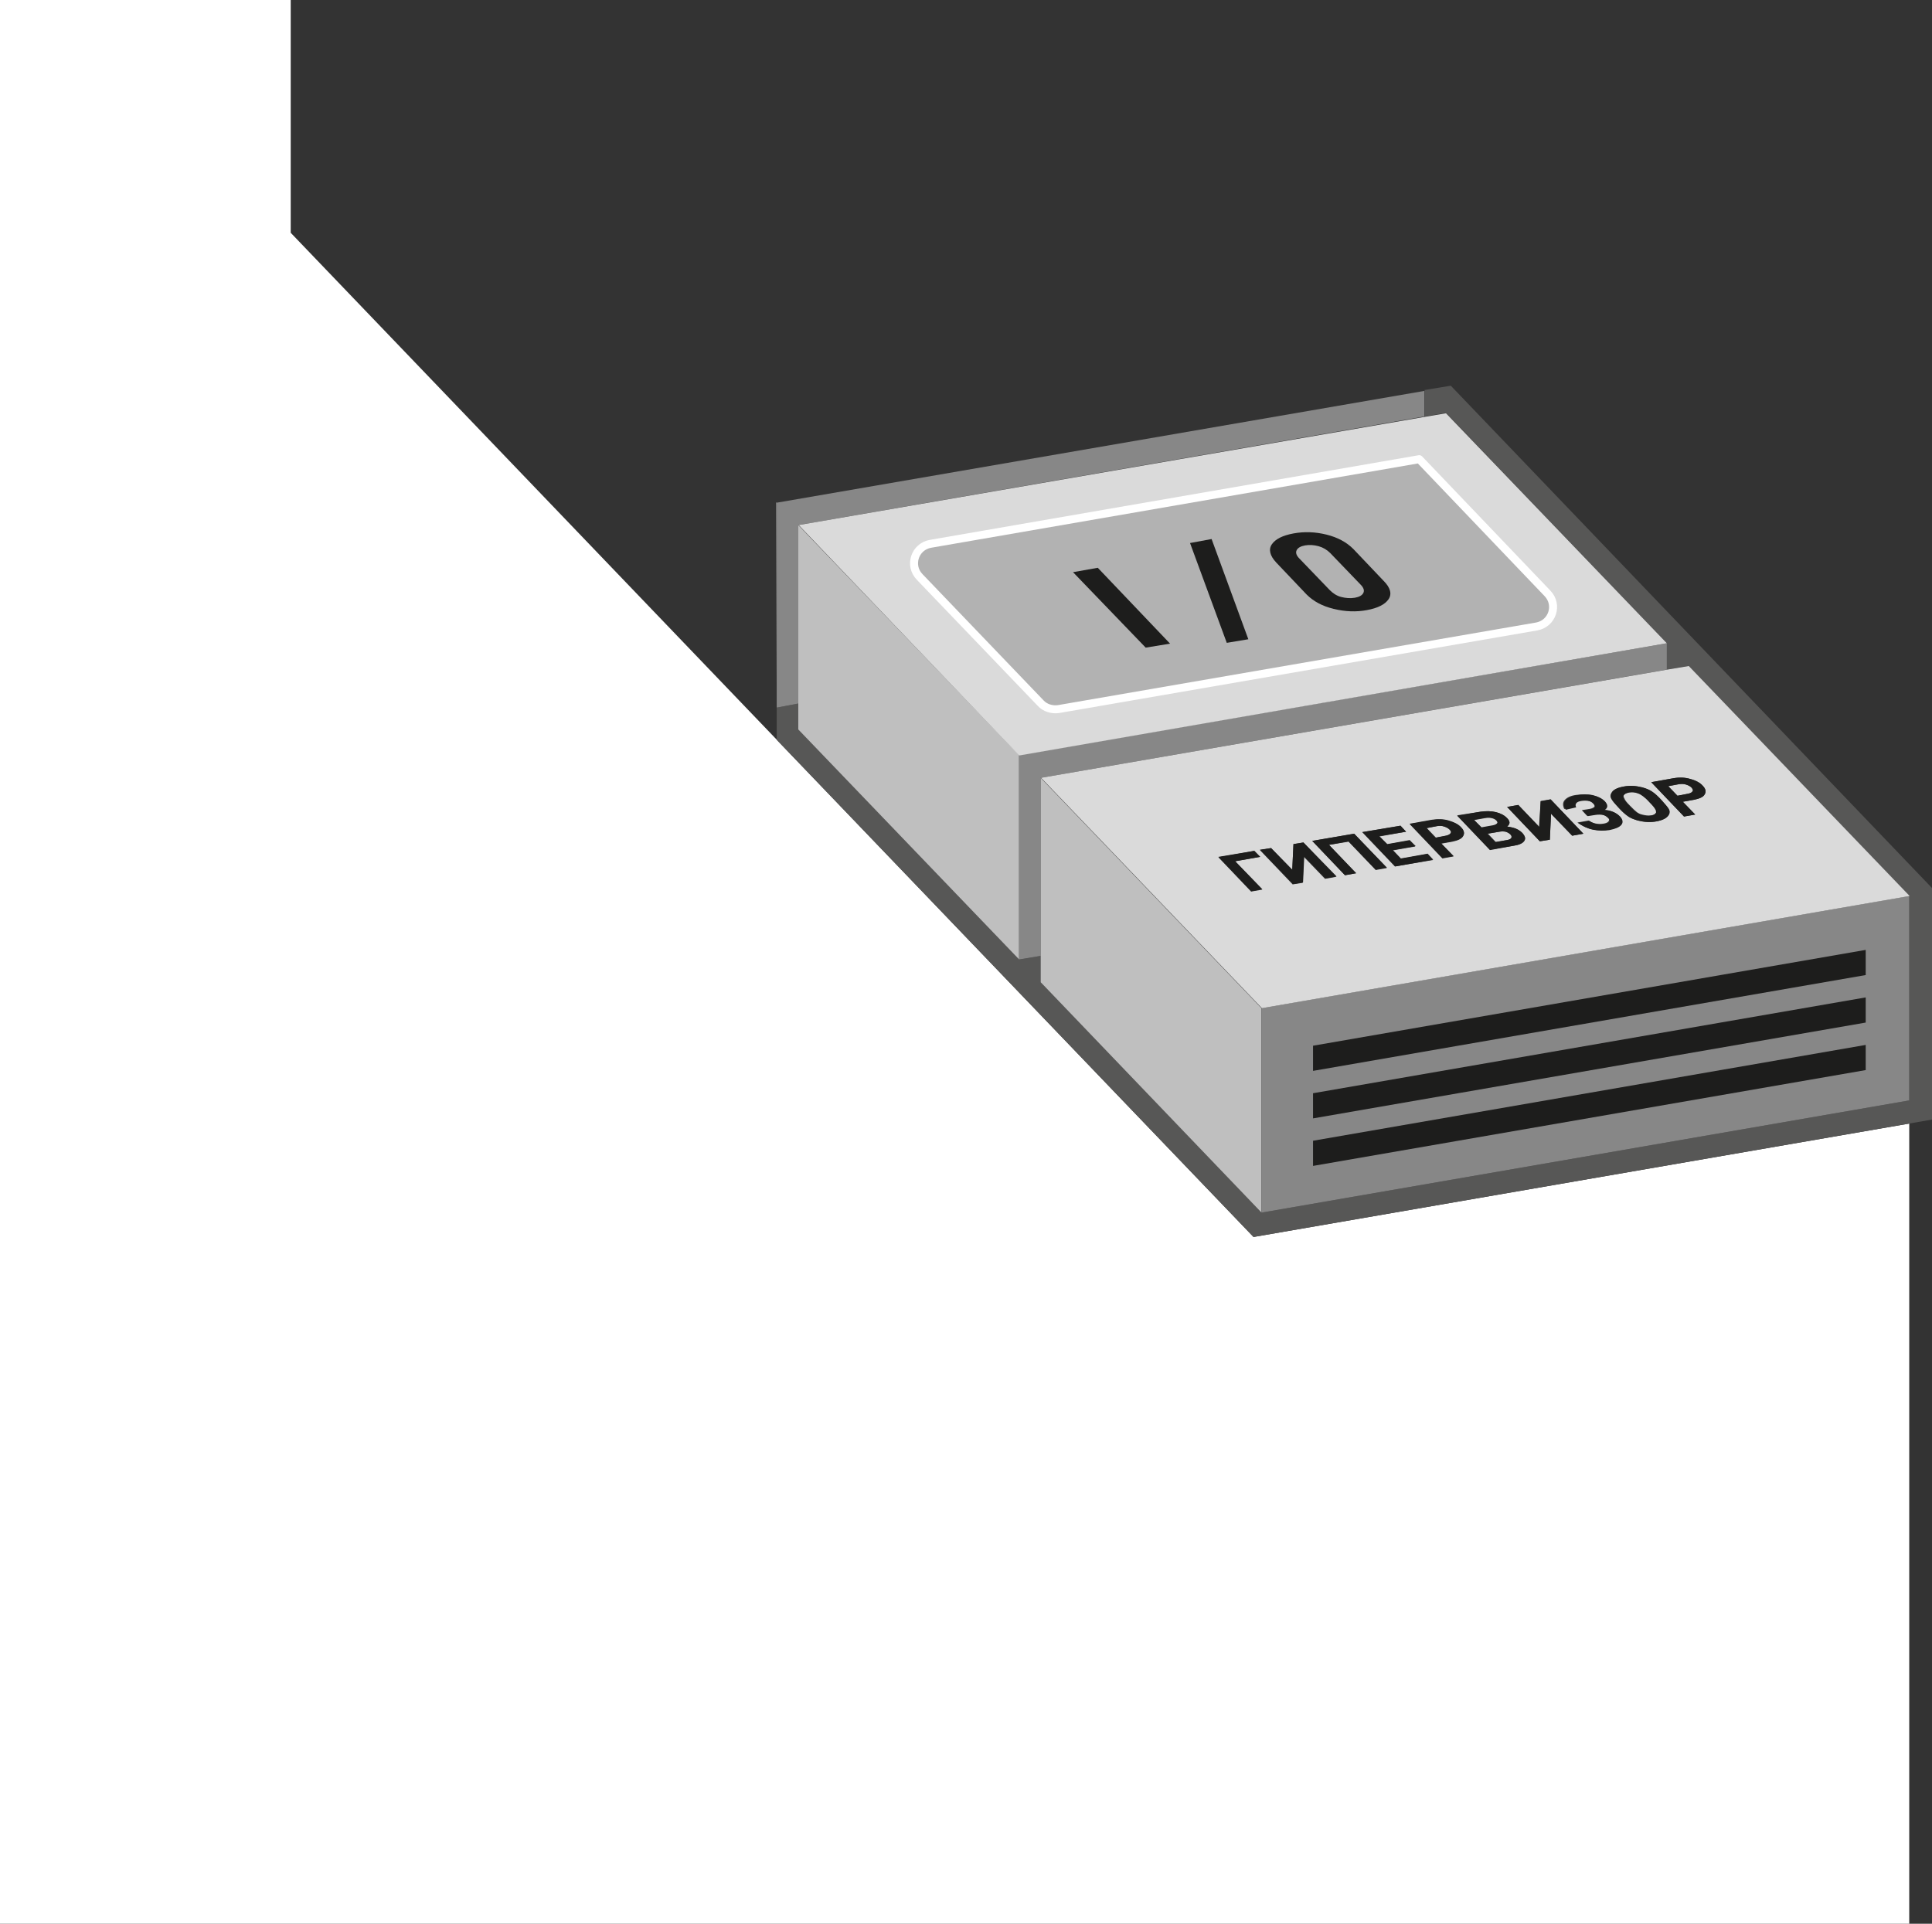 <?xml version="1.0" encoding="UTF-8"?> <svg xmlns="http://www.w3.org/2000/svg" xmlns:xlink="http://www.w3.org/1999/xlink" version="1.1" id="Layer_1" x="0px" y="0px" viewBox="0 0 483.8 481.8" style="enable-background:new 0 0 483.8 481.8;" xml:space="preserve"><rect x="0" y="0" width="483.8" height="481.8" fill="#333333" stroke="none"/> <style type="text/css"> .st0{fill:#575756;} .st1{fill:#BFBFBF;} .st2{fill:#DADADA;} .st3{fill:#B2B2B2;} .st4{fill:#B2B2B2;stroke:#FFFFFF;stroke-width:2;stroke-linecap:round;stroke-linejoin:round;stroke-miterlimit:10;} .st5{fill:#1D1D1C;} .st6{fill:none;} .st7{fill:#878787;} .st8{opacity:0.2;fill:#FF0600;} .st9{opacity:0.5;fill:#FF0600;} .st10{opacity:0.35;fill:#FF0600;} .st11{fill:#FCCD9D;} .st12{fill:#F27200;} .st13{fill:#0CE5FF;} .st14{fill:#00881E;} .st15{fill:#59A700;} .st16{fill:#DBEC00;} .st17{fill:#5DB0D9;} .st18{fill:#0C0803;} .st19{fill:#FFFFFF;} .st20{clip-path:url(#SVGID_00000164498137919118589010000015288079610895445391_);} .st21{fill:#FFB600;} .st22{fill:#CE9005;} .st23{fill:#22D383;} .st24{fill:#13AA62;} .st25{fill:#4AA9FF;} .st26{fill:#267CBC;} .st27{fill:#6BA2FC;} .st28{fill:#2C62B7;} .st29{fill:#BAE6F7;} .st30{fill:#ADC7F2;} .st31{fill:#3E7CF7;} .st32{fill:#FFE5AB;} .st33{fill:#8AF9C3;} .st34{fill:#88CD00;} .st35{fill:#00F2BE;} .st36{fill:#2B32FF;} .st37{fill:#FF0600;} .st38{fill:#FFAC5A;} .st39{fill:#FF8500;} .st40{fill:#FF8500;stroke:#FFFFFF;stroke-width:2;stroke-miterlimit:10;} .st41{fill:#4AA9FF;stroke:#FFFFFF;stroke-width:2;stroke-miterlimit:10;} .st42{fill:#22D383;stroke:#FFFFFF;stroke-width:2;stroke-miterlimit:10;} .st43{fill:#FFB600;stroke:#FFFFFF;stroke-width:2;stroke-miterlimit:10;} .st44{enable-background:new ;} .st45{fill:none;stroke:#DADADA;stroke-width:0;stroke-linecap:round;stroke-linejoin:round;} .st46{fill:#FF0600;stroke:#FFFFFF;stroke-width:2;stroke-miterlimit:10;} </style> <g> <polygon class="st19" points="478.1,281.4 478.1,481.8 0,481.8 0,0 72.8,0 72.8,58.3 313.9,309.8 "></polygon> <g> <polygon class="st6" points="417.4,167.7 417.4,161 417.4,161 417.4,167.7 "></polygon> <polygon class="st6" points="194.6,177.2 194.6,177.2 199.9,176.2 199.9,176.2 "></polygon> <polygon class="st6" points="478.1,224.4 478.1,224.4 478.1,275.6 315.9,303.7 315.9,303.7 478.1,275.6 478.1,224.4 478.1,224.4 478.1,224.4 478.1,224.4 478.1,224.4 478.1,224.4 "></polygon> <polygon class="st6" points="255.2,240.3 255.2,240.3 260.6,239.4 260.6,239.4 "></polygon> <polygon class="st6" points="478.1,224.4 422.9,166.8 422.8,166.8 478.1,224.4 "></polygon> <polygon class="st6" points="417.4,161.1 362.1,103.4 362.1,103.4 417.4,161.1 "></polygon> <polygon class="st6" points="356.7,97.9 356.7,104.3 356.8,104.3 356.8,97.9 356.7,97.7 356.6,97.7 356.6,97.7 194.4,125.8 194.4,125.8 194.5,125.9 "></polygon> <polygon class="st0" points="483.8,280.4 483.8,222.4 363.3,96.6 356.6,97.7 356.7,97.7 356.8,97.9 356.8,104.3 362.1,103.4 362.1,103.4 362.1,103.4 417.4,161.1 417.4,161 417.4,161 417.4,161 417.4,167.7 422.8,166.8 422.8,166.8 422.9,166.8 478.1,224.4 478.1,224.4 478.1,224.4 478.1,224.4 478.1,224.4 478.1,224.4 478.1,224.4 478.1,275.6 315.9,303.7 315.9,303.7 315.9,303.7 260.6,246 260.6,239.4 255.2,240.3 255.2,240.3 255.2,240.3 199.9,182.7 199.9,176.2 194.6,177.2 194.6,177.2 194.5,177.2 194.5,177.1 194.5,185.3 313.9,309.8 "></polygon> <polygon class="st1" points="194.5,125.9 194.4,125.8 194.5,177.1 194.5,177.2 "></polygon> <polygon class="st7" points="199.9,131.5 199.9,131.5 199.9,131.5 199.9,131.5 200,131.5 356.7,104.3 356.7,97.9 194.5,125.9 194.5,177.2 194.6,177.2 199.9,176.2 "></polygon> <polygon class="st1" points="255.2,189.1 255.2,189.1 199.9,131.5 199.9,176.2 199.9,176.2 199.9,182.7 255.2,240.3 "></polygon> <polygon class="st1" points="199.9,131.5 200,131.5 199.9,131.5 "></polygon> <polygon class="st7" points="417.4,161.1 255.2,189.1 255.2,240.3 255.2,240.3 260.6,239.4 260.6,194.8 260.7,194.8 417.4,167.7 417.4,161 417.4,161 417.4,161.1 417.4,161.1 "></polygon> <polygon class="st1" points="315.9,252.5 260.6,194.8 260.7,194.8 260.6,194.8 260.6,239.4 260.6,239.4 260.6,246 315.9,303.7 "></polygon> <polygon class="st7" points="478.1,224.4 315.9,252.5 315.9,252.5 315.9,303.7 315.9,303.7 478.1,275.6 "></polygon> <polygon class="st7" points="478.1,224.4 478.1,224.4 478.1,224.4 478.1,224.4 478.1,224.4 "></polygon> <path class="st2" d="M200,131.5L200,131.5L200,131.5L200,131.5l55.2,57.7l0.1,0l162.1-28.1l0,0l-55.3-57.6l0,0l-5.3,0.9l0,0 L200,131.5z M384.7,156.8l-119.8,20.7c-1.6,0.3-3.3-0.3-4.4-1.5l-30.3-31.6c-2.7-2.9-1.2-7.6,2.7-8.3L355.4,115l32.1,33.5 C390.2,151.3,388.6,156.1,384.7,156.8z"></path> <path class="st2" d="M417.8,196.9l2.3,2.4l2.6-0.5c0.6-0.1,1-0.3,1.2-0.6c0.2-0.3,0.1-0.6-0.2-0.9c-0.3-0.4-0.8-0.6-1.4-0.8 c-0.6-0.2-1.2-0.2-1.8-0.1L417.8,196.9z"></path> <path class="st2" d="M408.2,201.8c0.8,0.8,1.3,1.3,1.7,1.6c0.4,0.3,0.8,0.5,1.3,0.6c0.8,0.2,1.5,0.3,2.3,0.2 c0.7-0.1,1.2-0.4,1.3-0.8c0.1-0.2,0-0.5-0.2-0.8c-0.2-0.3-0.7-0.9-1.4-1.7c-0.8-0.8-1.3-1.3-1.7-1.6c-0.4-0.3-0.8-0.5-1.3-0.7 c-0.7-0.2-1.5-0.3-2.2-0.2c-0.7,0.1-1.2,0.4-1.4,0.8c-0.1,0.2,0,0.5,0.2,0.8C406.9,200.4,407.4,201,408.2,201.8z"></path> <path class="st2" d="M363.3,208.7c0.2-0.3,0.1-0.6-0.2-0.9s-0.8-0.6-1.4-0.8c-0.6-0.2-1.2-0.2-1.8-0.1l-2.6,0.5l2.3,2.4l2.6-0.5 C362.8,209.1,363.2,208.9,363.3,208.7z"></path> <path class="st2" d="M374.9,206.3c0.2-0.2,0.1-0.5-0.2-0.8c-0.3-0.3-0.7-0.5-1.2-0.6c-0.5-0.1-1-0.1-1.6,0l-2.8,0.5l1.9,2l2.8-0.5 C374.3,206.7,374.7,206.5,374.9,206.3z"></path> <path class="st2" d="M260.7,194.8L260.7,194.8l55.3,57.7l0,0l162.2-28.1l0,0l0,0l0,0l-55.3-57.6l0,0l-5.4,0.9l0,0L260.7,194.8z M403.5,198.6c0.4-0.8,1.4-1.3,3-1.6c1.5-0.3,3.1-0.2,4.7,0.2c1,0.3,1.9,0.6,2.5,1.1c0.6,0.4,1.4,1.1,2.3,2.1 c0.9,1,1.5,1.7,1.8,2.2c0.3,0.5,0.3,1,0,1.5c-0.4,0.8-1.4,1.3-3,1.6c-1.6,0.3-3.1,0.2-4.7-0.2c-1-0.3-1.9-0.6-2.5-1.1 c-0.6-0.4-1.4-1.1-2.3-2.1c-0.9-1-1.5-1.7-1.8-2.2C403.2,199.6,403.2,199.1,403.5,198.6z M391.8,200.4c0.5-0.6,1.4-1.1,2.8-1.3 c1.4-0.2,2.8-0.2,4.1,0c1.3,0.3,2.3,0.8,3,1.5c0.8,0.8,0.8,1.6-0.1,2.2c1.7,0.1,3.1,0.7,3.9,1.6c0.7,0.8,0.9,1.5,0.3,2.1 c-0.5,0.6-1.5,1.1-3,1.3c-1.4,0.2-2.7,0.2-4.1-0.1c-1.4-0.3-2.6-0.9-3.7-1.7l2.8-0.5c1.1,0.7,2.3,1,3.6,0.8 c0.7-0.1,1.2-0.3,1.4-0.6c0.2-0.3,0.2-0.6-0.2-0.9c-0.4-0.4-0.8-0.6-1.4-0.8c-0.6-0.1-1.2-0.1-1.9,0l-1.9,0.3l-1.3-1.4l1.9-0.3 c0.6-0.1,1-0.3,1.2-0.5c0.2-0.2,0.1-0.5-0.3-0.9c-0.3-0.3-0.8-0.6-1.3-0.7c-0.6-0.1-1.2-0.1-1.8,0c-0.7,0.1-1.1,0.3-1.3,0.6 c-0.2,0.3-0.2,0.6,0,1l-2.8,0.5C391.3,201.7,391.3,201,391.8,200.4z M380.2,201.6l5.3,5.5l0.3-6.5l2.5-0.4l8.2,8.6l-2.8,0.5 l-5.3-5.5l-0.3,6.5l-2.5,0.4l-8.2-8.6L380.2,201.6z M370.7,203.3c1.4-0.2,2.6-0.2,3.9,0.1c1.2,0.3,2.2,0.8,2.8,1.5 c0.8,0.8,0.8,1.5,0,2.1c0.6,0.1,1.1,0.2,1.5,0.3c1,0.3,1.7,0.7,2.3,1.3c0.7,0.8,0.9,1.4,0.5,2c-0.4,0.6-1.2,1-2.6,1.2l-6,1 l-8.2-8.6L370.7,203.3z M358.6,205.4c1.5-0.3,2.9-0.2,4.2,0.2c1.4,0.4,2.4,0.9,3.1,1.7c0.7,0.8,0.9,1.5,0.5,2.1 c-0.4,0.7-1.3,1.1-2.7,1.4l-2.8,0.5l3.1,3.2l-2.8,0.5l-8.2-8.6L358.6,205.4z M350.7,206.8l1.4,1.5l-6.7,1.2l1.9,2l5.7-1l1.4,1.5 l-5.7,1l2,2.1l6.7-1.2l1.4,1.5l-9.5,1.6l-8.2-8.6L350.7,206.8z M339.1,208.8l8.2,8.6l-2.8,0.5l-6.8-7.1l-4.9,0.8l6.8,7.1l-2.8,0.5 l-8.2-8.6L339.1,208.8z M318.3,212.4l5.3,5.5l0.3-6.5l2.5-0.4l8.2,8.6l-2.8,0.5l-5.3-5.5l-0.3,6.5l-2.5,0.4l-8.2-8.6L318.3,212.4z M314.1,213.1l1.4,1.5l-6.2,1.1l6.8,7.1l-2.8,0.5l-8.2-8.6L314.1,213.1z M426.4,196.8c0.7,0.8,0.9,1.5,0.5,2.1 c-0.4,0.7-1.3,1.1-2.7,1.4l-2.8,0.5l3.1,3.2l-2.8,0.5l-8.2-8.6l5.6-1c1.5-0.3,2.9-0.2,4.2,0.2C424.6,195.4,425.7,196,426.4,196.8z "></path> <path class="st2" d="M377.4,210.4c0.6-0.1,0.9-0.3,1.1-0.5c0.2-0.2,0.1-0.5-0.2-0.9c-0.3-0.3-0.7-0.5-1.2-0.7 c-0.5-0.1-1.1-0.1-1.6,0l-2.9,0.5l2,2.1L377.4,210.4z"></path> <path class="st4" d="M355.4,115L233,136.2c-3.9,0.7-5.5,5.4-2.7,8.3l30.3,31.6c1.1,1.2,2.8,1.7,4.4,1.5l119.8-20.7 c3.9-0.7,5.5-5.4,2.7-8.3L355.4,115z"></path> <path class="st3" d="M339.3,149.7c1.2-0.2,1.9-0.6,2.1-1.2c0.3-0.6,0-1.3-0.7-2.1l-7.6-7.9c-0.8-0.8-1.7-1.4-2.9-1.7 c-1.1-0.3-2.3-0.4-3.4-0.2s-1.9,0.6-2.1,1.2s0,1.3,0.7,2.1l7.6,7.9c0.8,0.8,1.7,1.4,2.9,1.7C337,149.8,338.1,149.9,339.3,149.7z"></path> <line class="st45" x1="356.6" y1="97.7" x2="194.4" y2="125.8"></line> <polygon class="st5" points="316.1,222.7 309.3,215.7 315.6,214.6 314.1,213.1 305.1,214.6 313.3,223.2 "></polygon> <polygon class="st5" points="326.3,221 326.6,214.5 331.9,220 334.7,219.5 326.4,211 323.9,211.4 323.6,217.8 318.3,212.4 315.5,212.8 323.8,221.4 "></polygon> <polygon class="st5" points="339.6,218.7 332.8,211.6 337.7,210.7 344.5,217.8 347.3,217.3 339.1,208.8 328.6,210.6 336.8,219.2 "></polygon> <polygon class="st5" points="358.9,215.3 357.5,213.8 350.8,215 348.8,212.9 354.5,211.9 353,210.4 347.4,211.4 345.4,209.4 352.1,208.3 350.7,206.8 341.2,208.4 349.4,217 "></polygon> <path class="st5" d="M364,214.4l-3.1-3.2l2.8-0.5c1.5-0.3,2.4-0.7,2.7-1.4c0.4-0.7,0.2-1.4-0.5-2.1c-0.7-0.8-1.8-1.3-3.1-1.7 c-1.3-0.4-2.7-0.4-4.2-0.2l-5.6,1l8.2,8.6L364,214.4z M357.2,207.4l2.6-0.5c0.6-0.1,1.2-0.1,1.8,0.1c0.6,0.2,1,0.4,1.4,0.8 s0.4,0.7,0.2,0.9c-0.2,0.3-0.6,0.5-1.2,0.6l-2.6,0.5L357.2,207.4z"></path> <path class="st5" d="M379.1,211.8c1.3-0.2,2.2-0.6,2.6-1.2c0.4-0.6,0.2-1.2-0.5-2c-0.6-0.6-1.4-1.1-2.3-1.3 c-0.4-0.1-0.9-0.2-1.5-0.3c0.8-0.6,0.8-1.3,0-2.1c-0.7-0.7-1.6-1.2-2.8-1.5c-1.2-0.3-2.5-0.3-3.9-0.1l-5.8,1l8.2,8.6L379.1,211.8z M369.1,205.3l2.8-0.5c0.6-0.1,1.1-0.1,1.6,0c0.5,0.1,0.9,0.3,1.2,0.6c0.3,0.3,0.4,0.6,0.2,0.8c-0.2,0.2-0.5,0.4-1.1,0.5l-2.8,0.5 L369.1,205.3z M375.4,208.3c0.6-0.1,1.1-0.1,1.6,0c0.5,0.1,0.9,0.4,1.2,0.7c0.3,0.3,0.4,0.6,0.2,0.9c-0.2,0.3-0.5,0.4-1.1,0.5 l-2.9,0.5l-2-2.1L375.4,208.3z"></path> <polygon class="st5" points="388.1,210.3 388.4,203.8 393.7,209.3 396.5,208.8 388.3,200.2 385.8,200.7 385.4,207.1 380.2,201.6 377.4,202.1 385.6,210.7 "></polygon> <path class="st5" d="M394.7,202.2c-0.2-0.4-0.2-0.7,0-1c0.2-0.3,0.6-0.5,1.3-0.6c0.6-0.1,1.2-0.1,1.8,0c0.6,0.1,1,0.3,1.3,0.7 c0.3,0.3,0.4,0.6,0.3,0.9c-0.2,0.2-0.5,0.4-1.2,0.5l-1.9,0.3l1.3,1.4l1.9-0.3c0.7-0.1,1.3-0.1,1.9,0c0.6,0.1,1,0.4,1.4,0.8 c0.3,0.3,0.4,0.7,0.2,0.9c-0.2,0.3-0.7,0.5-1.4,0.6c-1.3,0.2-2.5,0-3.6-0.8l-2.8,0.5c1.1,0.8,2.3,1.4,3.7,1.7 c1.4,0.3,2.8,0.3,4.1,0.1c1.5-0.3,2.5-0.7,3-1.3c0.5-0.6,0.4-1.3-0.3-2.1c-0.9-0.9-2.2-1.5-3.9-1.6c0.9-0.6,0.9-1.3,0.1-2.2 c-0.7-0.7-1.7-1.2-3-1.5c-1.3-0.3-2.7-0.3-4.1,0c-1.4,0.2-2.3,0.7-2.8,1.3c-0.5,0.6-0.5,1.4,0.1,2.3L394.7,202.2z"></path> <path class="st5" d="M405.4,202.3c0.9,1,1.7,1.7,2.3,2.1c0.6,0.4,1.4,0.8,2.5,1.1c1.6,0.4,3.2,0.5,4.7,0.2c1.5-0.3,2.5-0.8,3-1.6 c0.3-0.5,0.3-1,0-1.5c-0.3-0.5-0.9-1.2-1.8-2.2c-0.9-1-1.7-1.7-2.3-2.1c-0.6-0.4-1.4-0.8-2.5-1.1c-1.6-0.4-3.1-0.5-4.7-0.2 c-1.6,0.3-2.6,0.8-3,1.6c-0.3,0.5-0.3,1,0,1.5C403.8,200.6,404.4,201.3,405.4,202.3z M406.5,199.3c0.2-0.4,0.6-0.6,1.4-0.8 c0.7-0.1,1.5-0.1,2.2,0.2c0.4,0.1,0.9,0.4,1.3,0.7c0.4,0.3,1,0.8,1.7,1.6c0.8,0.8,1.2,1.3,1.4,1.7c0.2,0.3,0.2,0.6,0.2,0.8 c-0.2,0.4-0.6,0.7-1.3,0.8c-0.7,0.1-1.5,0.1-2.3-0.2c-0.4-0.1-0.9-0.4-1.3-0.6c-0.4-0.3-1-0.8-1.7-1.6c-0.8-0.8-1.2-1.4-1.5-1.7 C406.5,199.8,406.4,199.5,406.5,199.3z"></path> <path class="st5" d="M419.1,194.9l-5.6,1l8.2,8.6l2.8-0.5l-3.1-3.2l2.8-0.5c1.5-0.3,2.4-0.7,2.7-1.4c0.4-0.7,0.2-1.4-0.5-2.1 c-0.7-0.8-1.8-1.3-3.1-1.7C421.9,194.7,420.5,194.7,419.1,194.9z M422.2,196.5c0.6,0.2,1,0.4,1.4,0.8c0.3,0.4,0.4,0.7,0.2,0.9 c-0.2,0.3-0.6,0.5-1.2,0.6l-2.6,0.5l-2.3-2.4l2.6-0.5C421,196.3,421.6,196.3,422.2,196.5z"></path> <polygon class="st5" points="274.9,142.2 268.7,143.3 286.9,162.2 293,161.2 "></polygon> <polygon class="st5" points="303.4,135 298,136 307.2,161 312.6,160.1 "></polygon> <path class="st5" d="M347.7,150.1c0.9-1.3,0.5-2.9-1.2-4.6l-7.6-8c-1.7-1.7-3.9-2.9-6.7-3.6s-5.6-0.8-8.3-0.3 c-2.7,0.5-4.5,1.4-5.4,2.7c-0.9,1.3-0.5,2.9,1.1,4.6l7.6,8c1.7,1.7,3.9,2.9,6.8,3.6s5.6,0.8,8.3,0.3 C345,152.3,346.8,151.4,347.7,150.1z M333,147.8l-7.6-7.9c-0.8-0.8-1-1.5-0.7-2.1s1-1,2.1-1.2s2.3-0.1,3.4,0.2 c1.1,0.3,2.1,0.9,2.9,1.7l7.6,7.9c0.8,0.8,1,1.5,0.7,2.1c-0.3,0.6-1,1-2.1,1.2c-1.2,0.2-2.3,0.1-3.5-0.2 C334.7,149.2,333.8,148.6,333,147.8z"></path> </g> </g> <polygon class="st5" points="328.8,268.2 467.2,244.2 467.2,237.9 328.8,261.9 "></polygon> <polygon class="st5" points="328.8,280.1 467.2,256.1 467.2,249.8 328.8,273.8 "></polygon> <polygon class="st5" points="328.8,292 467.2,268 467.2,261.7 328.8,285.7 "></polygon> </svg> 